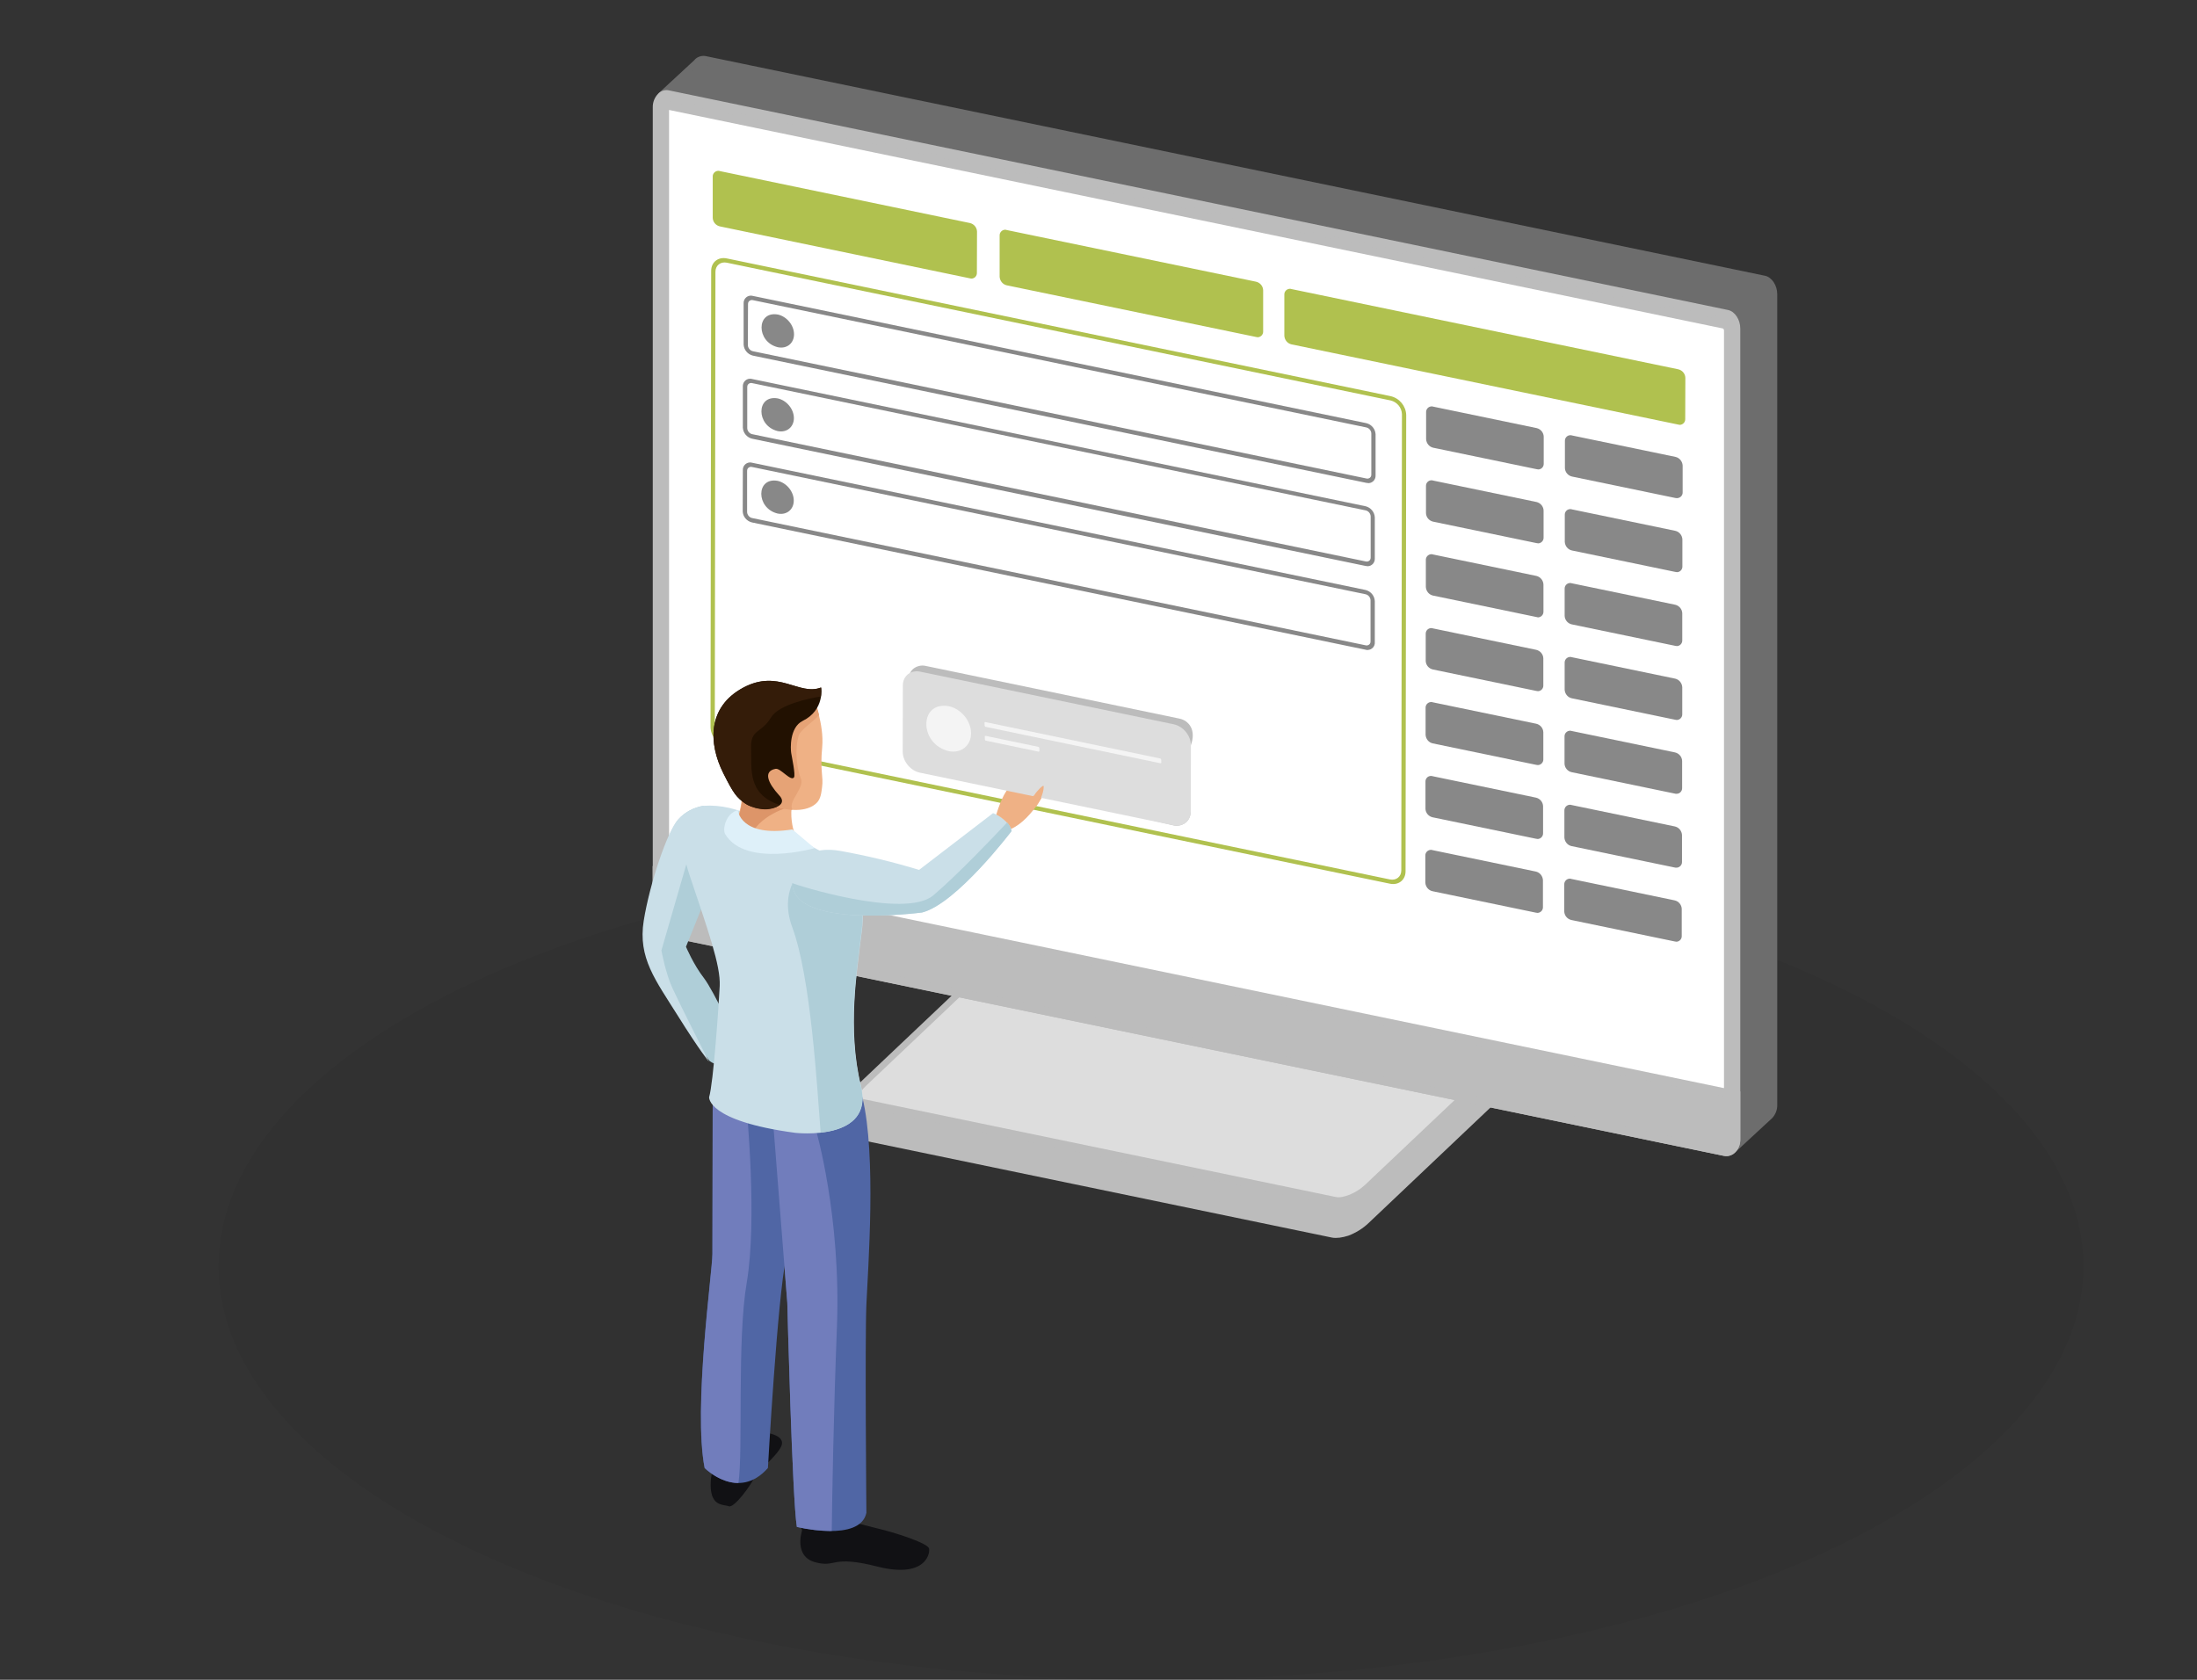 <?xml version="1.0" encoding="UTF-8"?>
<!-- Generator: Adobe Illustrator 27.1.1, SVG Export Plug-In . SVG Version: 6.00 Build 0)  -->
<svg xmlns="http://www.w3.org/2000/svg" xmlns:xlink="http://www.w3.org/1999/xlink" version="1.1" id="Calque_1" x="0px" y="0px" viewBox="0 0 1700 1300" style="enable-background:new 0 0 1700 1300;" xml:space="preserve">
<rect x="0" y="0" width="1700" height="1300" fill="#333333" stroke="none"/>
<style type="text/css">
	.st0{opacity:4.000000e-02;enable-background:new    ;}
	.st1{fill:#150035;}
	.st2{fill:#BCBCBC;}
	.st3{fill:#DDDDDD;}
	.st4{fill:#6D6D6D;}
	.st5{fill:#FFFFFF;}
	.st6{fill:#B0C14F;}
	.st7{fill:#888888;}
	.st8{fill:#AFCED8;}
	.st9{fill:#111114;}
	.st10{fill:#5066A5;}
	.st11{fill:#717DBC;}
	.st12{fill:#CADFE8;}
	.st13{fill:#EFB185;}
	.st14{fill:#DD9569;}
	.st15{fill:#E6A376;}
	.st16{fill:#221101;}
	.st17{fill:#341C09;}
	.st18{fill:#DEF0F9;}
	.st19{fill:#F4F4F4;}
</style>
<ellipse class="st0" cx="890.6" cy="980" rx="721.5" ry="320"></ellipse>
<g>
	<g>
		<g>
			<path class="st1" d="M665.4,847l31.8-11.1c0.6-0.2,1.1-0.6,1.6-1l121.6-115.2c7.5-7.1,18.7-11.7,25.2-10.4l275.7,57.1     c0.2,0,0.4,0,0.6,0l91.5-3.1c1.1-0.1,2,0.7,2.1,1.8c0,0.1,0,0.2,0,0.3v23c0.8,2.9-1.2,7.3-6,11.8l-151.9,144     c-7.5,7.1-18.7,11.7-25.2,10.4l-365.7-75.8c-3-0.6-4.3-2.4-4.3-4.8v-22.9C662.4,849.3,663.7,847.7,665.4,847z"></path>
			<path class="st2" d="M1030.8,957.8L665.1,882c-3.7-0.8-5.8-3.2-5.7-6.8v-22.9c0.1-1.8,0.7-3.5,1.8-4.9c1-1.6,2.5-2.7,4.3-3.3     l31.8-11.1l121.6-115.2c8.4-8,20.7-13,28.1-11.4l275.7,57.2l91.5-3.1c2.1-0.2,3.9,1.4,4.1,3.5c0,0.2,0,0.4,0,0.6v22.7     c0.9,4.2-1.9,9.9-7.4,15.2l-151.9,144c-4.5,4.3-9.9,7.6-15.7,9.8C1038.7,957.8,1034.2,958.4,1030.8,957.8z"></path>
		</g>
		<g>
			<path class="st3" d="M666.6,853.7l365.7,75.8c6.5,1.3,17.7-3.4,25.2-10.4l151.9-143.9c7.5-7.1,8.3-13.9,1.8-15.2l-365.7-75.8     c-6.5-1.3-17.7,3.3-25.2,10.4L668.4,838.5C660.9,845.5,660.1,852.3,666.6,853.7z"></path>
			<path class="st2" d="M1030.8,932.6l-365.7-75.9c-3.7-0.8-5.8-3.2-5.8-6.7c0-4,2.8-9,7.6-13.6l151.9-143.9     c8.4-7.9,20.7-13,28.1-11.4l365.7,75.8c3.7,0.8,5.8,3.2,5.8,6.7c0,4-2.8,9-7.6,13.6l-151.9,144c-4.5,4.3-9.9,7.6-15.7,9.8     C1038.7,932.6,1034.2,933.3,1030.8,932.6z M821.8,696.5L669.9,840.5c-3,2.8-4.7,5.6-4.7,7.4c0,1.8,1.6,2.4,2.9,2.7l365.7,75.8     c5.5,1.1,15.7-3.1,22.3-9.3L1208,773.3c3-2.8,4.7-5.6,4.7-7.5s-1.6-2.4-2.9-2.7l-365.7-75.8c-2.5-0.5-5.9,0-9.5,1.4     C829.9,690.4,825.5,693.1,821.8,696.5z"></path>
		</g>
	</g>
	<g>
		<path class="st4" d="M511.6,74.8c-0.3-0.3-0.2-0.9,0.3-1.3l27.1-25.1c1.4-1.7,3.6-2.5,5.7-2l819.7,170c4.4,0.9,8,6.5,8,12.3V856    c0.1,2.6-0.7,5.1-2.3,7.1l-28.6,26.4l-28.5-23.8l11.2-9L544.7,695.2c-4.4-0.9-8-6.4-8-12.3V99.6L511.6,74.8z"></path>
		<path class="st4" d="M1308.3,866.4l9.5-7.6L543.2,698.1c-5.3-1.1-9.5-7.4-9.5-14.3V101.6l-24.5-24.2c-0.7-0.7-0.9-1.8-0.7-2.8    c0.3-1.2,0.9-2.3,1.8-3.1l26.7-24.7c2.1-2.7,5.6-4,9-3.4l819.7,170c5.3,1.1,9.5,7.4,9.5,14.3V855c0.1,3.8-1.3,7.4-3.8,10.2    l-30.7,28.4L1308.3,866.4z M540.3,50.5l-25.1,23.2l24.2,23.9v584.1c0,4.9,3,9.6,6.6,10.4l784.5,162.7l-12.9,10.4l24.5,20.4    l26.1-24.1c0.9-1.3,1.3-2.8,1.2-4.3V229.9c0-4.9-3-9.6-6.6-10.4l-819.8-170c-0.5-0.1-1.1-0.1-1.6,0.1    C541.1,49.8,540.7,50.1,540.3,50.5z"></path>
	</g>
	<g>
		<g>
			<path class="st2" d="M516,721.6l819.8,169.9c4.4,0.9,8-3.1,8-9V255.3c0-5.9-3.6-11.4-8-12.3L516,73c-4.4-0.9-8,3.1-8,9v627.3     C508,715.1,511.6,720.7,516,721.6z"></path>
			<path class="st2" d="M1334.3,894.6l-819.7-170c-5.3-1.1-9.5-7.4-9.5-14.3V83.1c-0.1-3.9,1.4-7.8,4.2-10.6     c2.1-2.2,5.2-3.2,8.1-2.6l819.7,170c5.3,1.1,9.5,7.4,9.5,14.3v627.2c0.1,4-1.4,7.8-4.2,10.6c-1,1-2.2,1.7-3.5,2.2     C1337.4,894.8,1335.8,894.9,1334.3,894.6z M512.2,76.5c-1,1.3-1.5,2.9-1.3,4.5v627.2c0,4.9,3,9.6,6.6,10.4l819.7,170     c0.8,0.2,1.7,0.1,2.3-0.4c1-1.3,1.5-2.9,1.3-4.5V256.4c0-4.9-3-9.6-6.6-10.4L514.5,76c-0.6-0.1-1.2-0.1-1.7,0.1     C512.6,76.2,512.4,76.3,512.2,76.5z"></path>
		</g>
		<g>
			<path class="st5" d="M517.2,709.4l817.3,169.5c1.3,0.3,2.4-0.9,2.4-2.6V254.8c0.1-1.6-0.9-3.1-2.4-3.6L517.2,81.7     c-1.3-0.3-2.4,0.9-2.4,2.6v621.5C514.7,707.4,515.7,708.9,517.2,709.4z"></path>
			<path class="st2" d="M1333.1,882L515.7,712.5l0,0c-2.2-0.5-3.8-2.8-3.8-5.6V85.4c0-2,0.8-3.9,2.2-5.3c1.1-1.2,2.8-1.8,4.5-1.5     L1336,248.1c2.2,0.5,3.8,2.8,3.8,5.6v621.5c0,2-0.8,3.9-2.2,5.3c-0.6,0.6-1.3,1-2.1,1.3C1334.7,882.1,1333.9,882.1,1333.1,882z      M517.7,704.8c0,0.7,0.3,1.3,0.9,1.6L1334,875.5V255.8c0-0.7-0.3-1.3-0.9-1.6L517.7,85.1V704.8z"></path>
		</g>
		<g>
			<path class="st2" d="M508,710v-35.9l835.7,173.3v35.9c0,5.5-3.9,9.1-8.6,8.2L516.6,721.7C511.8,720.7,508,715.5,508,710z"></path>
			<path class="st2" d="M1333.7,894.5L515.1,724.8c-5.6-1.1-10.1-7.2-10.1-13.7v-40.9l840.1,174.2l1.5,0.3v37.6c0,3.6-1.4,7.1-4,9.6     c-1.1,1-2.3,1.8-3.7,2.3C1337.3,894.7,1335.4,894.8,1333.7,894.5z M510.9,678.1v30.8c0,4.5,3.3,9,7.1,9.7l818.5,169.7     c1.1,0.3,2.3,0.1,3.2-0.6c0.8-1,1.2-2.2,1.1-3.4v-34.2L510.9,678.1z"></path>
		</g>
	</g>
</g>
<path class="st6" d="M1075.5,683.9L561.8,577.3c-6.8-1.6-11.8-7.6-12-14.6l0.5-353.1c0-6.7,5.4-11,12.1-9.6l513.7,106.6  c6.8,1.6,11.8,7.6,12,14.6l-0.5,353.1C1087.6,681,1082.2,685.3,1075.5,683.9z M562.4,203.3c-4.8-1-8.8,2.1-8.8,7l-0.5,353.1  c0.2,5.1,3.8,9.4,8.7,10.6l513.7,106.6c4.8,1,8.8-2.1,8.8-7l0.5-353.1c-0.2-5.1-3.8-9.4-8.8-10.6L562.4,203.3z"></path>
<path class="st6" d="M750.5,215.4l-193.5-40.2c-3.1-0.7-5.4-3.4-5.5-6.6v-31.9c-0.1-2.4,1.8-4.4,4.2-4.5c0.4,0,0.9,0,1.3,0.2  l193.5,40.2c3.1,0.7,5.4,3.4,5.5,6.6l-0.1,31.9c0.1,2.4-1.7,4.4-4.1,4.5C751.3,215.6,750.9,215.5,750.5,215.4z"></path>
<path class="st6" d="M972,260.8l-193-40c-3.1-0.7-5.3-3.4-5.5-6.6v-31.9c-0.1-2.4,1.8-4.4,4.1-4.5c0.5,0,0.9,0,1.3,0.2l193,40  c3.1,0.7,5.4,3.4,5.5,6.6v31.9c0.1,2.4-1.8,4.4-4.2,4.5C972.8,261,972.4,260.9,972,260.8z"></path>
<path class="st6" d="M1298.7,328.6l-299.4-62.1c-3.1-0.7-5.3-3.4-5.5-6.6V228c-0.1-2.4,1.8-4.4,4.2-4.5c0.4,0,0.9,0,1.3,0.2  l299.3,62.1c3.1,0.7,5.4,3.4,5.5,6.6l-0.1,31.9c0.1,2.4-1.8,4.4-4.2,4.5C1299.6,328.8,1299.1,328.7,1298.7,328.6z"></path>
<path class="st7" d="M1189,363.1l-80-16.6c-3.1-0.7-5.3-3.4-5.5-6.6v-20.9c-0.1-2.4,1.8-4.4,4.2-4.5c0.4,0,0.9,0,1.3,0.2l80,16.6  c3.1,0.7,5.4,3.4,5.5,6.6v20.9c0.1,2.4-1.7,4.4-4.1,4.5C1189.9,363.2,1189.4,363.2,1189,363.1z"></path>
<path class="st7" d="M1296.4,385.4l-80-16.6c-3.1-0.7-5.4-3.4-5.5-6.6v-20.9c-0.1-2.4,1.7-4.4,4.1-4.5c0.5,0,0.9,0,1.4,0.2  l80.1,16.6c3.1,0.7,5.3,3.5,5.5,6.6V381c0.1,2.4-1.8,4.4-4.2,4.5C1297.3,385.5,1296.8,385.5,1296.4,385.4z"></path>
<path class="st7" d="M1188.9,420.3l-80-16.6c-3.1-0.7-5.4-3.4-5.5-6.6v-20.9c-0.1-2.4,1.7-4.4,4.1-4.5c0.5,0,0.9,0,1.4,0.2l80,16.6  c3.1,0.7,5.4,3.4,5.5,6.6v20.9c0.1,2.4-1.8,4.4-4.1,4.5C1189.8,420.4,1189.3,420.4,1188.9,420.3z"></path>
<path class="st7" d="M1296.3,442.6l-80-16.6c-3.1-0.7-5.3-3.4-5.5-6.6v-20.9c-0.1-2.4,1.7-4.4,4.1-4.5c0.5,0,0.9,0,1.4,0.2l80,16.6  c3.1,0.7,5.3,3.4,5.5,6.6v20.9c0.1,2.4-1.7,4.4-4.1,4.5C1297.2,442.7,1296.8,442.7,1296.3,442.6z"></path>
<path class="st7" d="M1188.8,477.5l-80-16.6c-3.1-0.7-5.3-3.4-5.5-6.6v-20.9c-0.1-2.4,1.8-4.4,4.2-4.5c0.4,0,0.9,0,1.3,0.2l80,16.6  c3.1,0.7,5.4,3.5,5.5,6.7v20.9c0.1,2.4-1.8,4.4-4.2,4.5C1189.7,477.7,1189.2,477.6,1188.8,477.5z"></path>
<path class="st7" d="M1296.2,499.8l-80-16.6c-3.1-0.7-5.4-3.4-5.5-6.6v-20.9c-0.1-2.4,1.7-4.4,4.1-4.5c0.5,0,0.9,0,1.4,0.2l80,16.6  c3.1,0.7,5.4,3.4,5.5,6.6v20.9c0.1,2.4-1.7,4.4-4.1,4.5C1297.1,499.9,1296.7,499.9,1296.2,499.8z"></path>
<path class="st7" d="M1188.7,534.7l-80-16.6c-3.1-0.7-5.4-3.4-5.5-6.6v-20.9c-0.1-2.4,1.7-4.4,4.1-4.5c0.5,0,0.9,0,1.4,0.2l80,16.6  c3.1,0.7,5.4,3.4,5.5,6.6v20.9c0.1,2.4-1.7,4.4-4.1,4.5C1189.6,534.8,1189.2,534.8,1188.7,534.7z"></path>
<path class="st7" d="M1296.2,557l-80-16.6c-3.1-0.7-5.3-3.4-5.5-6.6v-20.9c-0.1-2.4,1.8-4.4,4.2-4.5c0.4,0,0.9,0,1.3,0.2l80,16.6  c3.1,0.7,5.3,3.4,5.5,6.6v20.9c0.1,2.4-1.8,4.4-4.2,4.5C1297,557.1,1296.6,557.1,1296.2,557z"></path>
<path class="st7" d="M1188.6,591.9l-80-16.6c-3.1-0.7-5.3-3.4-5.5-6.6v-20.9c-0.1-2.4,1.8-4.4,4.2-4.5c0.4,0,0.9,0,1.3,0.2  l80.1,16.6c3.1,0.7,5.4,3.4,5.5,6.6v20.9c0.1,2.4-1.8,4.4-4.2,4.5C1189.6,592.1,1189.1,592,1188.6,591.9z"></path>
<path class="st7" d="M1296.1,614.2l-80-16.6c-3.1-0.7-5.4-3.4-5.5-6.6V570c-0.1-2.4,1.8-4.4,4.2-4.5c0.4,0,0.9,0,1.3,0.2l80,16.6  c3.1,0.7,5.4,3.4,5.5,6.6v20.9c0.1,2.4-1.7,4.4-4.1,4.5C1297,614.4,1296.5,614.3,1296.1,614.2z"></path>
<path class="st7" d="M1188.5,649.1l-80-16.6c-3.1-0.7-5.4-3.4-5.5-6.6v-20.9c-0.1-2.4,1.7-4.4,4.1-4.5c0.5,0,0.9,0,1.4,0.2l80,16.6  c3.1,0.7,5.4,3.4,5.5,6.6v20.9c0.1,2.4-1.8,4.4-4.1,4.5C1189.4,649.2,1189,649.2,1188.5,649.1z"></path>
<path class="st7" d="M1296,671.4l-80-16.6c-3.1-0.7-5.3-3.4-5.5-6.6v-20.9c-0.1-2.4,1.8-4.4,4.2-4.5c0.4,0,0.9,0,1.3,0.2l80,16.6  c3.1,0.7,5.3,3.4,5.5,6.6V667c0.1,2.4-1.8,4.4-4.2,4.5C1296.9,671.5,1296.4,671.5,1296,671.4z"></path>
<path class="st7" d="M1188.4,706.3l-80-16.6c-3.1-0.7-5.3-3.4-5.5-6.6v-20.9c-0.1-2.4,1.8-4.4,4.2-4.5c0.4,0,0.9,0,1.3,0.2l80,16.6  c3.1,0.7,5.3,3.4,5.5,6.6v20.9c0.1,2.4-1.8,4.4-4.2,4.5C1189.3,706.4,1188.9,706.4,1188.4,706.3z"></path>
<path class="st7" d="M1295.9,728.6l-80-16.6c-3.1-0.7-5.4-3.4-5.5-6.6v-20.9c-0.1-2.4,1.8-4.4,4.1-4.5c0.5,0,0.9,0,1.3,0.2l80,16.6  c3.1,0.7,5.4,3.4,5.5,6.6v20.9c0.1,2.4-1.7,4.4-4.1,4.5C1296.8,728.8,1296.3,728.7,1295.9,728.6z"></path>
<path class="st7" d="M1057.3,373.7l-474.8-98.5c-4-1-6.9-4.5-7.1-8.6v-31.9c-0.1-3.1,2.2-5.7,5.3-5.9c0.6,0,1.2,0,1.8,0.2  l474.8,98.5c4,1,6.9,4.5,7.1,8.6V368c0.1,3.1-2.2,5.7-5.3,5.9C1058.5,373.9,1057.9,373.8,1057.3,373.7z M582.6,232.3  c-1.6-0.4-3.3,0.5-3.7,2.1c-0.1,0.3-0.1,0.6-0.1,0.9l-0.1,31.9c0.1,2.2,1.7,4.1,3.8,4.6l474.8,98.5c1.6,0.4,3.3-0.5,3.7-2.1  c0.1-0.3,0.1-0.6,0.1-0.9v-31.9c-0.1-2.2-1.7-4.1-3.8-4.6L582.6,232.3z"></path>
<path class="st7" d="M1056.7,438l-474.8-98.5c-4-1-6.9-4.5-7.1-8.6v-31.9c-0.1-3.1,2.2-5.7,5.3-5.9c0.6,0,1.2,0,1.8,0.2l474.8,98.5  c4,1,6.9,4.5,7.1,8.6v31.9c0.1,3.1-2.2,5.7-5.3,5.9C1057.9,438.2,1057.3,438.1,1056.7,438z M582,296.5c-1.6-0.4-3.3,0.5-3.7,2.1  c-0.1,0.3-0.1,0.6-0.1,0.9v31.9c0.1,2.2,1.7,4.1,3.8,4.6l474.8,98.5c1.6,0.4,3.3-0.5,3.7-2.1c0.1-0.3,0.1-0.6,0.1-0.9v-31.9  c-0.1-2.2-1.7-4.1-3.8-4.6L582,296.5z"></path>
<path class="st7" d="M1056.6,502.8l-474.8-98.5c-4-1-7-4.5-7.1-8.6l0.1-31.9c-0.1-3.1,2.2-5.7,5.3-5.9c0.6,0,1.2,0,1.8,0.2  l474.8,98.5c4,1,6.9,4.5,7.1,8.6v31.9c0.2,3.1-2.2,5.7-5.3,5.9C1057.8,503.1,1057.2,503,1056.6,502.8z M581.9,361.4  c-1.6-0.4-3.3,0.5-3.7,2.1c-0.1,0.3-0.1,0.6-0.1,0.9v31.9c0.1,2.2,1.7,4.1,3.8,4.6l474.8,98.5c1.6,0.4,3.3-0.5,3.7-2.1  c0.1-0.3,0.1-0.6,0.1-0.9v-31.9c-0.1-2.2-1.7-4.1-3.8-4.6L581.9,361.4z"></path>
<path class="st7" d="M614.4,258.7c0,7-5.6,11.5-12.6,10c-16.7-4.1-16.7-28.1,0-25.3C608.8,244.9,614.4,251.7,614.4,258.7z"></path>
<path class="st8" d="M544.6,623.6c-7.5,1.1-14.4,4.7-19.5,10.3c-8,9.2-21.8,49.4-26.4,78.2s9.2,46,26.4,73.5  c17.2,27.5,24.1,35.6,24.1,35.6c4.4,3.4,10.5,3.4,14.9,0c8-5.7,6.9-13.8,6.9-13.8s-18.4-40.2-26.4-50.6c-8-10.3-13.8-24.1-13.8-24.1  l17.2-42.6L544.6,623.6z"></path>
<path class="st7" d="M614.3,323.6c0,7-5.7,11.5-12.6,10c-16.7-4.1-16.7-28.1,0-25.3C608.7,309.8,614.3,316.6,614.3,323.6z"></path>
<path class="st7" d="M614.2,387.4c0,7-5.6,11.5-12.6,10c-16.7-4.1-16.7-28.1,0-25.3C608.6,373.6,614.2,380.4,614.2,387.4z"></path>
<g>
	<path class="st9" d="M594.1,1109c0,0,13.9,2.1,10.5,10.1c-3.4,8-19.4,20.2-21.4,25.2c-2.1,5-15.2,23.1-19.3,21.4   c-4.2-1.7-15.2,0.8-13.9-19.7C551.2,1125.4,575.6,1108.1,594.1,1109z"></path>
	<path class="st9" d="M620.6,1184.6c0,0-6.7,19.8,10.1,24.4c16.8,4.6,11.8-5.9,48.3,3.4c36.6,9.2,40.8-9.6,39.9-13.9   c-0.8-4.2-25.2-11.8-33.2-13.9c-8-2.1-23.1-5.9-23.1-5.9h-43.3L620.6,1184.6z"></path>
	<path class="st10" d="M551.5,837.7c0,0-0.3,119.3-0.3,132.8c0,13.4-15,119.4-6,165.6c0,0,26,26.1,49,0c0,0,7.4-132.6,14.1-162.5   c6.7-29.9,4.4-121.4,4.4-121.4L551.5,837.7z"></path>
	<path class="st10" d="M597.2,854.7c0,0,5.9,77.1,12,153.5c0,0,3.8,151.7,7.4,173.5c0,0,48.9,12.1,53.8-10.9c0,0-1.2-133.5,0-161.3   c1.2-27.9,7.9-115.3-3.1-160.2C656.3,804.3,597.2,854.7,597.2,854.7z"></path>
	<path class="st11" d="M616.6,1181.7c-3.6-21.8-7.4-173.5-7.4-173.5c-4.1-51.4-8.8-111.7-11-140l33.2,6.4c0,0,19.5,66.7,16.2,152.4   c-2.6,66.3-3.7,131.6-4,157.8C634.5,1184.8,625.4,1183.7,616.6,1181.7z"></path>
	<path class="st11" d="M545.3,1136.1c-9-46.2,6-152.2,6-165.6c0-12.8,0.2-121.6,0.2-131.9l26.3,20.2c0,0,8.3,85.3,0,133.9   c-7.6,44.2-2.7,130.3-6.4,155C556.8,1147.7,545.3,1136.1,545.3,1136.1z"></path>
	<path class="st12" d="M544.6,623.6c0,0-25.6,10.1-11.3,52.9c14.3,42.8,24.4,70.6,23.6,86.6c-0.8,16-4.9,75.1-8.2,86   c0,0-1.9,18.4,66.6,27.6c0,0,61.7,7.2,50.9-36.5c-10.9-43.7-2.5-91.4-0.8-108.2c1.7-16.8,11.8-50.5-30.3-73.2   C592.8,636.3,571.5,621.9,544.6,623.6z"></path>
	<g>
		<path class="st13" d="M574,599.9c0,0,2.7,22.4-5,36.4c-7,12.7,45.8,24.3,47,12.5c0.1-1.2-10-20.6,2.7-43.4    C625.5,593.5,574,599.9,574,599.9z"></path>
		<path class="st14" d="M569.3,637.1c5.7-10.4,5.7-25.5,5.3-32.5l38.5,19.1c0,0,0,0.1,0,0.1c-1.4,0.3-27.4,6.9-33.1,25.7    C572.1,646.2,566.8,641.7,569.3,637.1z"></path>
		<path class="st13" d="M629.6,540.4c0,0,8.2,20.3,6.6,37.8c-1.8,18.8,1.1,22.7-0.1,31c-0.5,3.6-0.8,9-4.3,12.3    c-5.8,5.6-17.8,7.7-34.1,1.8c-19.6-7.3-40.3-34.2-31.9-58.5C574.1,540.6,600,520.6,629.6,540.4z"></path>
		<path class="st15" d="M566.6,591.1c7.9-21.9,27.4-48.1,27.3-49.5c-0.1-0.9,6.4-4.9,13.8-9.3c6.9,0.4,14.3,2.9,22,8    c1.6,4.3,3,8.6,4.1,13.1c-4.7,5.3-14.2,11.2-15.7,15.7c-3.4,10.5-1.5,26.4,1.6,33.3c3.1,7-9.5,17.3-6.8,23.5    c0.1,0.3,0.1,0.6,0,0.9c-5.2-0.4-10.3-1.6-15.2-3.4C585.1,618.8,572.2,606,566.6,591.1z"></path>
		<path class="st16" d="M635.4,532.1c0,0,2.9,17.4-14.3,25.8c-10.3,5.1-9.4,21.7-8.9,24.8c0.5,3.1,3.5,17.1,2.2,18.9    c-2.4,3.5-10.5-7.4-14.3-6.6c-9.8,1.9-5.9,11,2.9,20.6c9.5,10.1-15.4,14.3-26.9,5.9c-6.1-4.5-8.4-7.1-16.4-23.1    c-11.7-23.3-12.3-51.2,15.2-66.1C602.5,517.4,618.4,538.8,635.4,532.1z"></path>
		<path class="st17" d="M576.1,621.5c-6.1-4.5-8.4-7.1-16.4-23.1c-11.7-23.3-12.3-51.2,15.2-66.1c27.5-14.9,43.3,6.5,60.4-0.3    c0.3,2.3,0.3,4.7-0.1,7c-8.7,1.4-32.5,6.1-38.7,16.4c-7.6,12.6-16,8.5-15.3,24.2c0.6,15.1-3.3,34.9,22.1,43.4    C593.9,629.8,580.6,624.7,576.1,621.5z"></path>
	</g>
	<path class="st18" d="M613.1,641.9l17.2,14.5c0,0-53.5,15.3-69.2-10.9c-2.2-3.7,0.5-16.1,9.8-18.5   C570.9,627,572.7,648.3,613.1,641.9z"></path>
	<path class="st8" d="M666,840.2c-10.9-43.7-2.5-91.4-0.8-108.2c1.7-16.8,11.5-49.8-29.1-72.5c-14.1,8.6-34.6,27.1-23,58.3   c14.3,38.7,19.1,122.5,21.9,158.7C652,874.7,672.7,867.1,666,840.2z"></path>
	<g>
		<path class="st12" d="M614.7,674.8c0,0,4.5-21.6,35.4-16.3c20.6,3.7,41,8.6,61.1,14.7l57.2-43.9c0,0,13.1,4.5,14.4,13.8    c0,0-42.7,56.3-69.2,63C713.5,706.2,598.4,721.5,614.7,674.8z"></path>
		<path class="st13" d="M770.9,630.4c0,0,4.5-15.4,9.6-20.4s9.8-7.1,11.7-7.5c1.9-0.4-2.9,6.4-4.5,8.6s6-0.5,12.2-0.4    c16.7,0.2,11.6-5.6,11.6-4.2c0,1.4-11.9,27.2-29.1,35C782.3,641.4,780.2,635.3,770.9,630.4z"></path>
		<path class="st8" d="M713.5,706.2c26.6-6.7,69.2-63,69.2-63c-0.4-2.5-1.6-4.8-3.4-6.7c-9.8,10.5-38.8,40.9-57.1,56.4    c-22.2,18.9-108.9-8.8-109.1-9.5C613.3,719.5,713.5,706.2,713.5,706.2z"></path>
	</g>
</g>
<path class="st2" d="M912.5,556.1l-196-40.7c-3.7-0.9-7.6,0.1-10.4,2.7l0,0l0,0l0,0l0,0l0,0l0,0l0,0l0,0l0,0l0,0l0,0l0,0l0,0l0,0  l0,0l0,0l0,0l0,0l0,0l0,0l0,0l0,0l0,0l0,0l0,0l0,0l0,0l0,0l0,0l0,0l0,0l0,0l0,0l0,0l0,0l0,0l0,0l0,0l0,0l0,0l0,0l0,0l0,0l0,0l0,0  l0,0l0,0l0,0l0,0l0,0l0,0l0,0l0,0l0,0l0,0l0,0l0,0l0,0l0,0l0,0l0,0l0,0l0,0l0,0l0,0l0,0l0,0l0,0l0,0l0,0l0,0l0,0l0,0l0,0l0,0l0,0  l0,0l0,0l0,0l0,0l0,0l0,0l0,0l0,0l0,0l0,0l0,0l0,0l0,0l0,0l0,0l0,0l0,0l0,0l0,0l0,0l0,0l0,0l0,0l0,0l0,0l0,0l0,0l0,0l0,0l0,0l0,0  l0,0l0,0l0,0l0,0l0,0l0,0l0,0l0,0l0,0l0,0l0,0l0,0l0,0l0,0l0,0l0,0l0,0l0,0l0,0l0,0l0,0l0,0l0,0l0,0l0,0l0,0l0,0l0,0l0,0l0,0l0,0  l0,0l0,0l0,0l0,0l0,0l0,0l0,0l0,0l0,0l0,0l0,0l0,0l0,0l0,0l0,0l0,0l0,0l0,0l0,0l0,0l0,0l0,0l0,0l0,0l0,0l0,0l0,0l0,0l0,0l0,0l0,0  l0,0l0,0l0,0l0,0l0,0l0,0l0,0l0,0l0,0l0,0l0,0l0,0l0,0l0,0l0,0l0,0l0,0l0,0l0,0l0,0l0,0l0,0l0,0l0,0l0,0l0,0l0,0l0,0l0,0  c-2,2.1-3.2,5-3.1,7.9l-0.1,51.2c0,7.4,6,14.7,13.4,16.3l191.5,45.2c3.7,0.9,7.6-0.1,10.4-2.7l0,0l0,0l0,0l0,0l0,0l0,0l0,0l0,0l0,0  l0,0l0,0l0,0l0,0l0,0l0,0l0,0l0,0l0,0l0,0l0,0l0,0l0,0l0,0l0,0l0,0l0,0l0,0l0,0l0,0l0,0l0,0l0,0l0,0l0,0l0,0l0,0l0,0l0,0l0,0l0,0  l0,0l0,0l0,0l0,0l0,0l0,0l0,0l0,0l0,0l0,0l0,0l0,0l0,0l0,0l0,0l0,0l0,0l0,0l0,0l0,0l0,0l0,0l0,0l0,0l0,0l0,0l0,0l0,0l0,0l0,0l0,0  l0,0l0,0l0,0l0,0l0,0l0,0l0,0l0,0l0,0l0,0l0,0l0,0l0,0l0,0l0,0l0,0l0,0l0,0l0,0l0,0l0,0l0,0l0,0l0,0l0,0l0,0l0,0l0,0l0,0l0,0l0,0  l0,0l0,0l0,0l0,0l0,0l0,0l0,0l0,0l0,0l0,0l0,0l0,0l0,0l0,0l0,0l0,0l0,0l0,0l0,0l0,0l0,0l0,0l0,0l0,0l0,0l0,0l0,0l0,0l0,0l0,0l0,0  l0,0l0,0l0,0l0,0l0,0l0,0l0,0l0,0l0,0l0,0l0,0l0,0l0,0l0,0l0,0l0,0l0,0l0,0l0,0l0,0l0,0l0,0l0,0l0,0l0,0l0,0l0,0l0,0l0,0l0,0l0,0  l0,0l0,0l0,0l0,0l0,0l0,0l0,0l0,0l0,0l0,0l0,0l0,0l0,0l0,0l0,0l0,0l0,0l0,0l0,0l0,0l0,0l0,0l0,0l0,0l0,0l0,0l0,0l0,0l0,0l0,0l0,0  l0,0l0,0l0,0c2-2.1,3.2-5,3.1-7.9l0.1-51.2C925.9,564.9,919.9,557.6,912.5,556.1z"></path>
<path class="st3" d="M907.9,638.7l-196-40.7c-7.4-1.5-13.4-8.8-13.4-16.3l0.1-51.2c0-7.4,6-12.2,13.5-10.7l196,40.7  c7.4,1.5,13.4,8.8,13.4,16.3l-0.1,51.2C921.3,635.4,915.3,640.2,907.9,638.7z"></path>
<path class="st19" d="M751.4,567.5c0,9.6-7.8,15.8-17.4,13.8c-23-5.7-22.9-38.6,0-34.8C743.7,548.5,751.4,557.9,751.4,567.5z"></path>
<path class="st19" d="M898,590.7l-135.4-28.2c-0.4-0.1-0.6-0.4-0.7-0.8l-0.1-2.4c0-0.3,0.2-0.5,0.4-0.5c0.1,0,0.1,0,0.2,0  l135.4,28.2c0.4,0.1,0.6,0.4,0.7,0.8l0.1,2.4c0,0.3-0.2,0.5-0.5,0.5C898.1,590.7,898.1,590.7,898,590.7z"></path>
<path class="st19" d="M803.6,581.7l-40.8-8.5c-0.4-0.1-0.6-0.4-0.7-0.8L762,570c0-0.3,0.2-0.5,0.5-0.5c0.1,0,0.1,0,0.2,0l40.8,8.5  c0.4,0.1,0.6,0.4,0.7,0.8l0.1,2.4c0,0.3-0.2,0.5-0.4,0.5C803.7,581.7,803.6,581.7,803.6,581.7z"></path>
<path class="st12" d="M544.6,623.6c-7.7,1.2-14.8,5-20.1,10.8c-8.1,9.1-21.8,49.4-26.4,78.2c-4.6,28.8,9.2,46,26.4,73.5  c17.2,27.5,24.1,35.6,24.1,35.6s-21.3-41.9-28.2-56.8c-5.5-11.9-8.6-29.4-8.6-29.4l22.4-77.4L544.6,623.6z"></path>
<path class="st13" d="M785.9,634.9c0,0,13.8-6.9,17.4-13.1c3.6-6.2,4.4-11.2,4.3-13.2c-0.1-2-5.8,4.2-7.1,6.5  c-3.1,5.3-24.8-5.8-28.1,12.8C772.5,628,778.9,627.2,785.9,634.9z"></path>
</svg>
